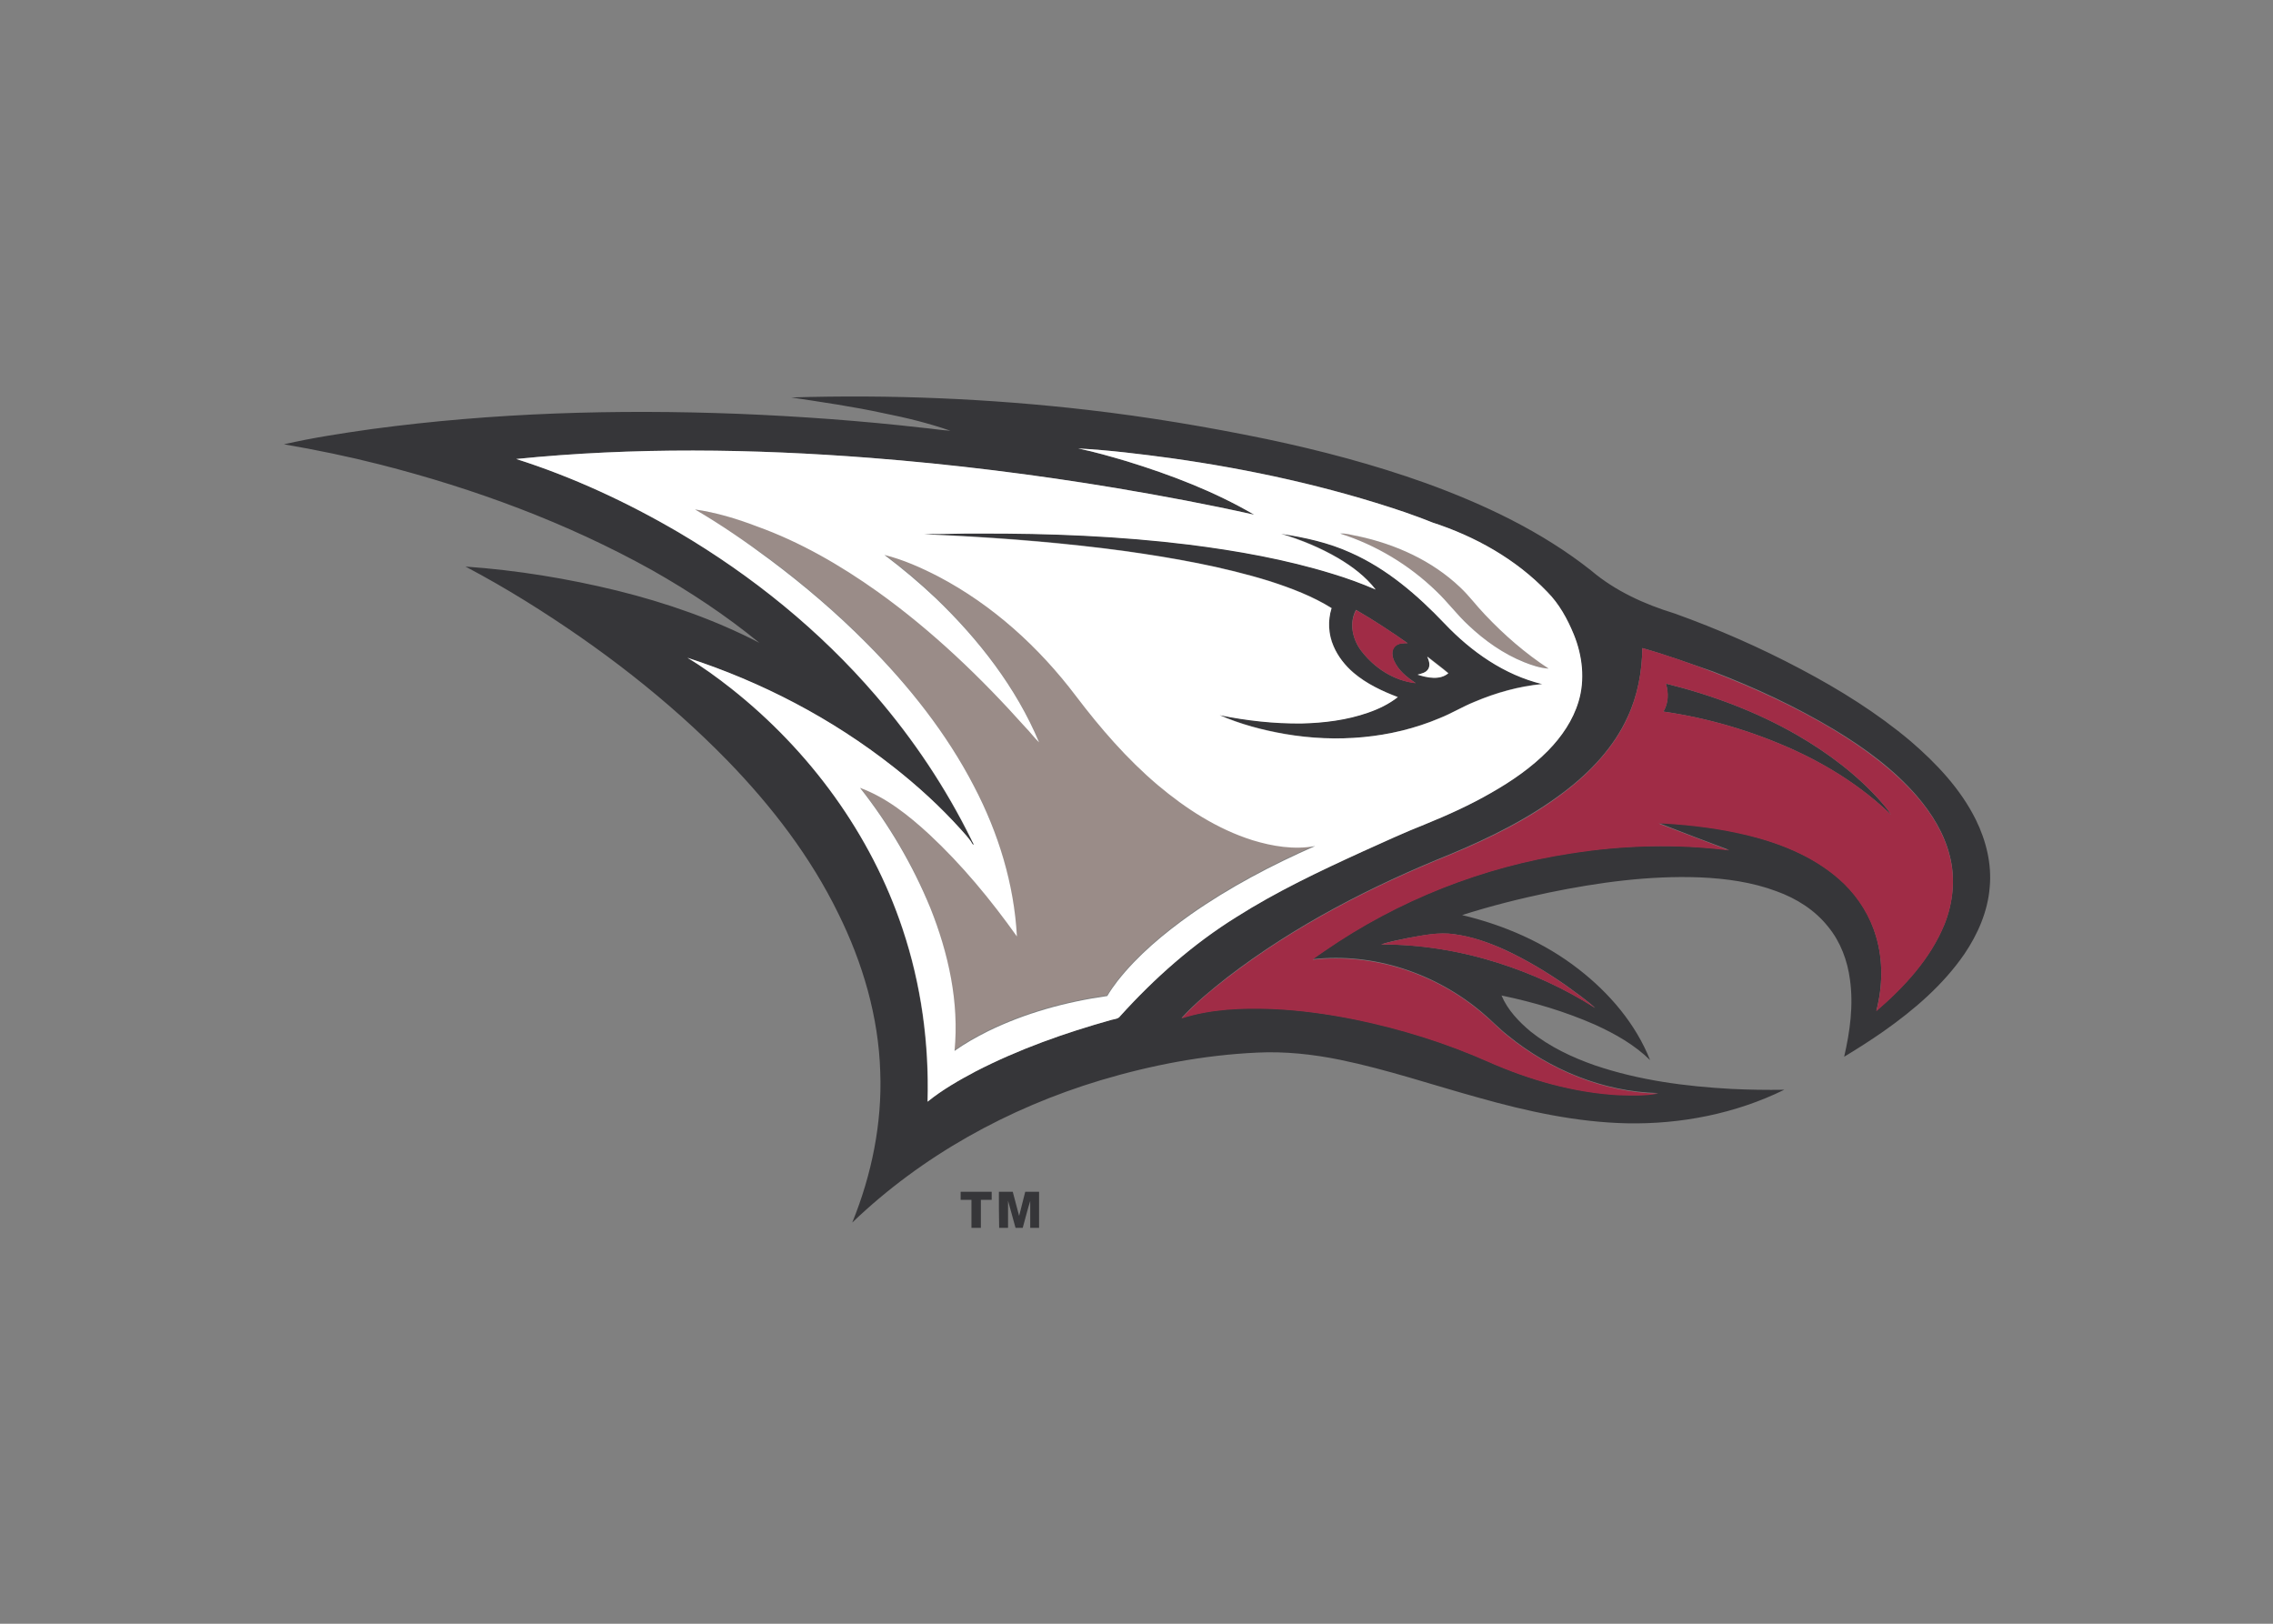 <?xml version="1.0" encoding="utf-8"?>
<!-- Generator: Adobe Illustrator 25.0.1, SVG Export Plug-In . SVG Version: 6.00 Build 0)  -->
<svg version="1.0" id="katman_1" xmlns="http://www.w3.org/2000/svg" xmlns:xlink="http://www.w3.org/1999/xlink" x="0px" y="0px"
	 viewBox="0 0 560 400" style="enable-background:new 0 0 560 400;" xml:space="preserve">
<rect x="0" y="0" width="560" height="400" fill="#808080" stroke="none"/>
<style type="text/css">
	.st0{fill:#363639;}
	.st1{fill:#9A8C88;}
	.st2{fill:#A02C46;}
	.st3{fill:#FFFFFF;}
</style>
<g transform="matrix(.683 0 0 .683 99.321 111.912)">
	<path class="st0" d="M140-20.5c35.7-1.1,71.5,0.4,107,4.5c21.6,2.5,43.1,6.1,64.4,10.5c19.5,4.1,38.8,9.2,57.5,15.9
		c21.2,7.7,41.9,17.5,59.6,31.5c8.7,7.4,19.3,12.2,30.1,15.5c15.6,5.6,30.9,12.3,45.6,20.1c14,7.4,27.5,15.8,39.6,26
		c9.3,8,18,17.2,23.5,28.3c3.7,7.5,5.8,16,5,24.4c-0.7,8.7-4.3,16.9-9.1,24c-7.7,11.2-18.2,20.2-29.3,28c-4.6,3.2-9.3,6.2-14.1,9.1
		c2.1-9.1,3.4-18.5,2.1-27.8c-0.9-6.9-3.4-13.6-7.8-19c-4.8-6.1-11.5-10.3-18.7-12.9c-8.8-3.3-18.3-4.6-27.6-5
		c-18.3-0.7-36.6,1.8-54.6,5.5c-10.5,2.2-20.9,4.8-31.2,8.1c15.1,3.6,29.7,9.9,42,19.5c11.1,8.6,20.6,19.7,25.8,32.8
		c-5.6-5.5-12.5-9.4-19.7-12.7c-10.9-4.8-22.3-8.2-33.9-10.6c2.2,5.2,6.2,9.4,10.5,13c6.9,5.5,14.9,9.3,23.2,12.2
		c15.9,5.4,32.7,7.6,49.3,8.5c6.3,0.3,12.6,0.4,19,0.3c-17.5,8.6-37.3,12.5-56.8,12.1c-18.1-0.4-35.9-4.3-53.3-9.2
		c-16.7-4.6-33.1-10.2-50.1-13.7c-9.8-2-19.9-3.1-30-2.6c-19.2,0.9-38.1,4.5-56.5,10c-33.2,10-64.4,27.2-89.5,51.3
		c7-17.2,10.8-35.8,10.1-54.3c-0.6-19.9-6.3-39.3-15.1-57.1C147,145.2,133,127,117.2,110.7C95.5,88.4,70.7,69.4,44.3,53
		c-7.1-4.4-14.4-8.6-21.8-12.5c18.5,1.3,36.8,4.3,54.8,8.7c17.7,4.4,35,10.4,51.2,18.8c-12.1-9.9-25.1-18.5-38.7-26.2
		C59.1,24.7,25.8,12.4-8.3,3.7c-11.4-2.9-23-5.3-34.7-7.3c10.5-2.4,21.1-4,31.7-5.5c43.8-5.9,88.1-7.2,132.2-5.5
		c22.1,0.9,44.2,2.5,66.2,5c3.4,0.3,6.8,0.9,10.3,1.1c-7.8-2.7-15.9-4.7-24-6.3C162.4-17.2,151.2-18.8,140-20.5L140-20.5z
		 M243.5-2.1c5.9,1.2,11.7,2.9,17.5,4.6c15.9,4.9,31.6,10.8,46,19.3c-16.5-3.7-33.1-6.8-49.7-9.6c-29.4-4.9-59-8.5-88.7-10.9
		C126.1-2,83.2-2.6,40.8,1.7c20.4,6.4,40,15.6,58.4,26.4c26.7,15.7,51,35.4,71.2,58.9c13.6,15.8,25.3,33.3,34.5,52
		c0.2,0.6,0.8,1.2,0.8,1.9c-0.5-0.2-0.7-0.9-1-1.3c-1.1-1.6-2.5-3-3.7-4.4c-7.4-8.2-15.6-15.6-24.3-22.5
		c-22.1-17.4-47.4-30.6-74.2-39.3c5.5,3.3,10.8,7.1,15.8,11.1c28.2,22.3,50.5,52.5,61.8,86.7c6.7,20,9.6,41.2,9,62.3
		c5.3-4.3,11.3-7.8,17.3-10.9c15.6-8,32.2-13.9,49-18.6c1.1-0.4,2.5-0.4,3.2-1.4c12.3-13.6,26.2-26,41.9-35.7
		c14.5-9.2,30.1-16.5,45.7-23.7c7.5-3.3,14.9-6.8,22.5-9.8c8.1-3.3,16.1-7,23.7-11.3c7.4-4.3,14.5-9.1,20.5-15.2
		c4.9-5,9-10.9,11-17.7c2.4-7.9,1.4-16.6-1.7-24.2c-2.3-5.6-5.3-11-9.6-15.4c-11.3-11.8-26-20-41.4-25c-3.4-1.3-6.8-2.6-10.2-3.8
		C333.8,11.5,305.5,5.4,277,1.4C265.9-0.1,254.7-1.5,243.5-2.1L243.5-2.1z M447,69.9c-0.1,8.5-1.7,17.1-5.3,24.8
		c-5,11-13.5,19.9-23,27.1c-12.4,9.4-26.5,16.4-40.9,22.4c-28.5,11.5-56.2,25.7-80.6,44.5c-5.7,4.5-11.5,9.2-16.4,14.6
		c10.5-3.3,21.6-3.8,32.6-3.4c10.1,0.5,20.1,1.9,29.9,3.8c16.6,3.4,32.8,8.5,48.2,15.3c14.8,6.6,30.7,11.1,47,12
		c4.7,0.1,9.5,0.3,14.2-0.6c-19.8-0.5-39-8.4-54.2-20.8c-3.2-2.5-6-5.5-9.1-8.1c-16.8-14.3-39.3-21.9-61.3-19.4
		c1.3-1.2,2.8-2.1,4.3-3.1c26.4-18.3,57.1-30.3,88.9-35.2c18.8-2.9,38.1-3.4,57-1.1c-8.5-3.2-17-6.4-25.4-9.7c0.6,0,1.3,0,1.9,0
		c10.3,0.6,20.7,1.9,30.7,4.4c12.5,3.2,24.9,8.3,34.3,17.4c5.4,5.2,9.4,11.8,11.5,19c2.6,8.7,2.4,18.1,0.1,26.9
		c10.1-8.7,19.5-18.8,24.6-31.3c3.1-7.8,4-16.5,1.9-24.6c-2-8.1-6.5-15.3-11.9-21.6c-8.3-9.6-18.7-17.2-29.6-23.8
		c-14-8.4-28.8-15.3-44-21.1C464,75.4,455.6,72.3,447,69.9L447,69.9z M362.3,174.5c-3.2,0.7-6.4,1.2-9.5,2.3
		c14.3-0.1,28.5,2.3,42.1,6.6c12.3,3.9,24.2,9.3,35.1,16.3c-3.4-3.1-7.2-5.7-10.9-8.4c-6.8-4.7-14-9-21.5-12.5
		c-5.9-2.7-12-4.8-18.4-5.7C373.5,172.3,367.9,173.5,362.3,174.5L362.3,174.5z M187.9,28.7c6.6,0.2,13.1-0.2,19.7-0.2
		c25.3-0.1,50.7,0.9,75.9,4c17.5,2.2,34.9,5.3,51.7,10.5c5.3,1.6,10.5,3.5,15.6,5.7c-3.7-4.6-8.5-8.3-13.5-11.3
		c-6.5-3.8-13.4-6.7-20.6-8.8c8.6,1.3,17.2,3.2,25.1,6.8c13.1,5.8,24.1,15.3,33.9,25.6c9.6,10.1,21.5,18.4,35.2,21.8
		c-8.4,0.8-16.6,3.1-24.4,6.4c-4.3,1.8-8.3,4.2-12.6,5.9c-17.5,7.5-37.2,9-55.9,5.7c-8-1.4-16-3.5-23.5-6.8c9.7,2,19.7,3.1,29.6,3
		c8.1-0.2,16.3-1.2,24-3.9c3.8-1.4,7.5-3.1,10.7-5.6c-5.7-2.1-11.3-4.8-16-8.8c-3.1-2.6-5.7-5.8-7.2-9.6c-1.8-4.3-2.1-9.3-0.7-13.7
		c-6.9-4.3-14.6-7.2-22.3-9.7c-17.1-5.3-34.8-8.4-52.5-10.9c-20.8-2.8-41.8-4.6-62.8-5.6C194.2,29.1,191,29.1,187.9,28.7L187.9,28.7
		z M345.7,71c4.7,6.1,11.7,10.7,19.5,11.5c-3.1-2.1-6.2-4.5-7.8-8.1c-0.7-1.6-1-3.9,0.4-5.2c1.2-1.1,3-1.1,4.5-1.1
		c-6-4.2-12.2-8.3-18.6-12C341.1,60.9,342.5,66.9,345.7,71z M369.8,77.4c-0.8,1.4-2.4,1.7-3.8,2c3.5,1.1,8,2.1,11.1-0.5
		c-2.5-2.1-5.1-4-7.6-6C370,74.3,370.6,76,369.8,77.4L369.8,77.4z M455.5,82.7c16.5,4.1,32.7,10.1,47.4,18.6
		c11.2,6.5,21.6,14.3,30.2,24c1.3,1.5,2.7,3,3.6,4.7c-10.3-9.9-22.4-17.6-35.3-23.5c-14.9-6.7-30.7-11.4-46.8-13.7
		C456.4,89.8,456.5,86.1,455.5,82.7L455.5,82.7z M201.1,266c3.7,0,7.4,0,11.2,0c0,1,0,1.9,0,2.9c-1.3,0-2.6,0-3.9,0V279H205
		c0-3.3,0-6.7,0-10.1c-1.3,0-2.6,0-3.9,0C201.1,268,201.1,267,201.1,266L201.1,266z M214.9,266c1.7,0,3.3,0,5,0
		c0.8,2.9,1.5,5.8,2.3,8.7c0.7-2.9,1.5-5.8,2.2-8.7c1.7,0,3.3,0,5,0v13c-1.1,0-2.1,0-3.2,0c0-3.2,0-6.5,0-9.7
		c-1,3.2-1.8,6.5-2.7,9.7c-0.9,0-1.7,0-2.6,0c-0.9-3.3-1.8-6.5-2.7-9.8c0,3.3,0,6.5,0,9.8h-3.2C214.9,274.7,214.9,270.3,214.9,266
		L214.9,266z"/>
	<path class="st1" d="M105.3,19.9c7.6,1.1,15,3.3,22.2,5.8c15.6,5.7,30.1,14,43.6,23.6c19.6,14.1,37.2,30.9,53.3,48.9
		c1.7,1.8,3.2,3.7,4.9,5.4c-8.3-19.8-21.8-37.1-37.2-51.9c-5.8-5.6-12.1-10.8-18.6-15.7c6.8,1.7,13.3,4.6,19.5,7.8
		c19.6,10.3,36.3,25.5,49.6,43.1c8.7,11.6,18.4,22.6,29.5,32.1c10.1,8.6,21.5,15.9,34.2,19.9c7.3,2.2,15.1,3.5,22.6,2.1
		c-15.7,6.9-30.9,14.9-44.9,24.7c-9.7,6.9-19,14.7-26.4,24c-1.3,1.7-2.6,3.5-3.7,5.4c-14.9,2.1-29.5,6.1-43,12.7
		c-4.2,2.1-8.3,4.4-12.1,7.1c1.6-17.6-2.2-35.2-8.7-51.5c-6.3-15.6-14.9-30.2-25.4-43.4c9.5,3.6,17.6,10.1,25,16.8
		c11.8,11.1,22.2,23.7,31.6,36.8c-1-19-6.7-37.4-15.5-54.2c-10-19.1-23.6-36.2-38.7-51.5c-10.8-10.9-22.5-20.9-34.8-30.1
		C123.6,31.5,114.6,25.4,105.3,19.9L105.3,19.9z M338,28.6c2.2-0.2,4.3,0.5,6.4,0.9c13.6,2.9,26.8,8.9,37,18.5c3.3,3,5.9,6.7,9,9.9
		c6.9,7.3,14.5,13.9,22.9,19.4c-3-0.2-6-1.3-8.8-2.3c-7.6-3-14.3-7.8-20.2-13.4c-4.1-3.8-7.5-8.3-11.5-12.2
		C362.9,40,350.9,32.8,338,28.6L338,28.6z"/>
	<path class="st2" d="M345.7,71c-3.2-4.1-4.6-10.1-1.9-14.8c6.4,3.7,12.6,7.7,18.6,12c-1.5,0-3.3-0.1-4.5,1.1
		c-1.4,1.4-1.2,3.6-0.4,5.2c1.5,3.5,4.7,6,7.8,8.1C357.4,81.7,350.4,77.1,345.7,71z M447,69.9c8.6,2.4,17,5.4,25.4,8.6
		c15.2,5.9,30.1,12.7,44,21.1c10.8,6.6,21.2,14.2,29.6,23.8c5.4,6.2,9.9,13.5,11.9,21.6c2.1,8.1,1.2,16.9-1.9,24.6
		c-5.1,12.5-14.5,22.6-24.6,31.3c2.3-8.8,2.5-18.2-0.1-26.9c-2.1-7.2-6.2-13.8-11.5-19c-9.4-9.1-21.8-14.3-34.3-17.4
		c-10.1-2.5-20.4-3.8-30.7-4.4c-0.6,0-1.3,0-1.9,0c8.5,3.3,17,6.4,25.4,9.7c-18.9-2.4-38.2-1.9-57,1.1
		c-31.8,4.8-62.4,16.9-88.9,35.2c-1.4,1-3,2-4.3,3.1c22-2.5,44.6,5.1,61.3,19.4c3.2,2.6,5.9,5.6,9.1,8.1
		c15.3,12.4,34.5,20.3,54.2,20.8c-4.7,0.9-9.4,0.7-14.2,0.6c-16.3-0.9-32.2-5.5-47-12c-15.5-6.9-31.7-11.9-48.2-15.3
		c-9.9-2-19.9-3.4-29.9-3.8c-10.9-0.4-22.1,0-32.6,3.4c4.9-5.4,10.6-10.1,16.4-14.6c24.4-18.8,52.1-33,80.6-44.5
		c14.4-6,28.5-12.9,40.9-22.4c9.5-7.2,18-16.2,23-27.1C445.3,87,446.9,78.4,447,69.9L447,69.9z M455.5,82.7c1.1,3.3,1,7.1-0.9,10.1
		c16.1,2.3,31.9,7,46.8,13.7c13,5.9,25.1,13.6,35.3,23.5c-1-1.7-2.4-3.2-3.6-4.7c-8.6-9.7-19-17.5-30.2-24
		C488.1,92.8,472,86.8,455.5,82.7L455.5,82.7z M362.3,174.5c5.5-1,11.2-2.3,16.8-1.4c6.4,0.8,12.5,3,18.4,5.7
		c7.6,3.5,14.7,7.8,21.5,12.5c3.7,2.7,7.5,5.3,10.9,8.4c-10.9-7-22.8-12.4-35.1-16.3c-13.6-4.3-27.9-6.6-42.1-6.6
		C355.9,175.8,359.1,175.2,362.3,174.5L362.3,174.5z"/>
	<path class="st3" d="M369.8,77.4c0.8-1.4,0.2-3.1-0.4-4.4c2.5,2,5.1,3.9,7.6,6c-3.1,2.6-7.6,1.6-11.1,0.5
		C367.3,79.1,369,78.8,369.8,77.4L369.8,77.4z M338,28.6c12.9,4.1,24.9,11.3,34.7,20.8c4.1,3.9,7.4,8.4,11.5,12.2
		c5.9,5.6,12.7,10.4,20.2,13.4c2.8,1.1,5.7,2.1,8.8,2.3c-8.4-5.5-16-12.1-22.9-19.4c-3.1-3.2-5.7-6.8-9-9.9
		c-10.2-9.7-23.4-15.6-37-18.5C342.3,29.2,340.1,28.4,338,28.6L338,28.6z M187.9,28.7c3.1,0.4,6.3,0.4,9.4,0.6
		c21,1.1,42,2.8,62.8,5.6c17.7,2.5,35.4,5.6,52.5,10.9c7.7,2.5,15.4,5.4,22.3,9.7c-1.4,4.5-1.2,9.4,0.7,13.7c1.6,3.7,4.2,7,7.2,9.6
		c4.7,4,10.3,6.6,16,8.8c-3.2,2.5-6.9,4.3-10.7,5.6c-7.7,2.7-15.9,3.7-24,3.9c-9.9,0.1-19.9-1-29.6-3c7.5,3.3,15.5,5.4,23.5,6.8
		c18.7,3.2,38.3,1.7,55.9-5.7c4.3-1.7,8.3-4.2,12.6-5.9c7.8-3.3,16-5.6,24.4-6.4c-13.7-3.3-25.6-11.7-35.2-21.8
		c-9.8-10.3-20.8-19.8-33.9-25.6c-7.9-3.6-16.5-5.5-25.1-6.8c7.2,2.2,14.1,5,20.6,8.8c5.1,3,9.9,6.6,13.5,11.3
		c-5.1-2.2-10.3-4.1-15.6-5.7c-16.9-5.2-34.3-8.3-51.7-10.5c-25.2-3.1-50.5-4.1-75.9-4C201,28.5,194.4,28.9,187.9,28.7L187.9,28.7z
		 M105.3,19.9c9.4,5.5,18.4,11.7,27.1,18.2c12.3,9.2,24,19.2,34.8,30.1c15.2,15.3,28.8,32.4,38.7,51.5c8.8,16.8,14.5,35.3,15.5,54.2
		c-9.4-13.2-19.8-25.8-31.6-36.8c-7.4-6.8-15.5-13.3-25-16.8c10.4,13.2,19,27.8,25.4,43.4c6.5,16.3,10.4,33.9,8.7,51.5
		c3.8-2.7,7.9-5,12.1-7.1c13.5-6.6,28.2-10.6,43-12.7c1.1-1.9,2.4-3.7,3.7-5.4c7.4-9.4,16.7-17.1,26.4-24
		c14-9.8,29.2-17.8,44.9-24.7c-7.6,1.4-15.4,0.1-22.6-2.1c-12.7-4-24.1-11.4-34.2-19.9c-11.1-9.4-20.7-20.5-29.5-32.1
		c-13.3-17.6-30-32.8-49.6-43.1c-6.2-3.2-12.7-6.1-19.5-7.8c6.5,4.9,12.7,10.1,18.6,15.7c15.4,14.8,28.9,32.1,37.2,51.9
		c-1.8-1.7-3.2-3.7-4.9-5.4c-16.1-18-33.6-34.8-53.3-48.9c-13.5-9.6-28-18-43.6-23.6C120.3,23.2,112.9,21,105.3,19.9L105.3,19.9z
		 M243.5-2.1c11.2,0.6,22.4,2,33.5,3.5c28.5,4,56.8,10.2,84.1,19.4c3.4,1.2,6.8,2.4,10.2,3.8c15.4,5,30.1,13.2,41.4,25
		c4.3,4.3,7.3,9.8,9.6,15.4c3.1,7.6,4.1,16.3,1.7,24.2c-2,6.7-6.1,12.7-11,17.7c-6,6.1-13.1,11-20.5,15.2c-7.6,4.4-15.6,8-23.7,11.3
		c-7.6,3-15,6.4-22.5,9.8c-15.6,7.1-31.2,14.5-45.7,23.7c-15.6,9.7-29.5,22-41.9,35.7c-0.7,1.1-2.1,1.1-3.2,1.4
		c-16.8,4.7-33.5,10.6-49,18.6c-6,3.2-12,6.6-17.3,10.9c0.6-21.1-2.3-42.3-9-62.3c-11.4-34.2-33.6-64.4-61.8-86.7
		c-5.1-4-10.3-7.8-15.8-11.1c26.8,8.7,52.1,21.9,74.2,39.3c8.7,6.8,16.9,14.3,24.3,22.5c1.3,1.4,2.6,2.9,3.7,4.4
		c0.3,0.4,0.5,1.1,1,1.3c0-0.7-0.6-1.2-0.8-1.9c-9.2-18.7-20.9-36.2-34.5-52c-20.2-23.5-44.6-43.2-71.2-58.9
		C80.8,17.3,61.2,8.2,40.8,1.7C83.2-2.6,126.1-2,168.6,1.3c29.7,2.3,59.3,6,88.7,10.9c16.6,2.8,33.2,5.9,49.7,9.6
		c-14.4-8.4-30.1-14.4-46-19.3C255.2,0.8,249.4-0.9,243.5-2.1L243.5-2.1z"/>
</g>
</svg>
